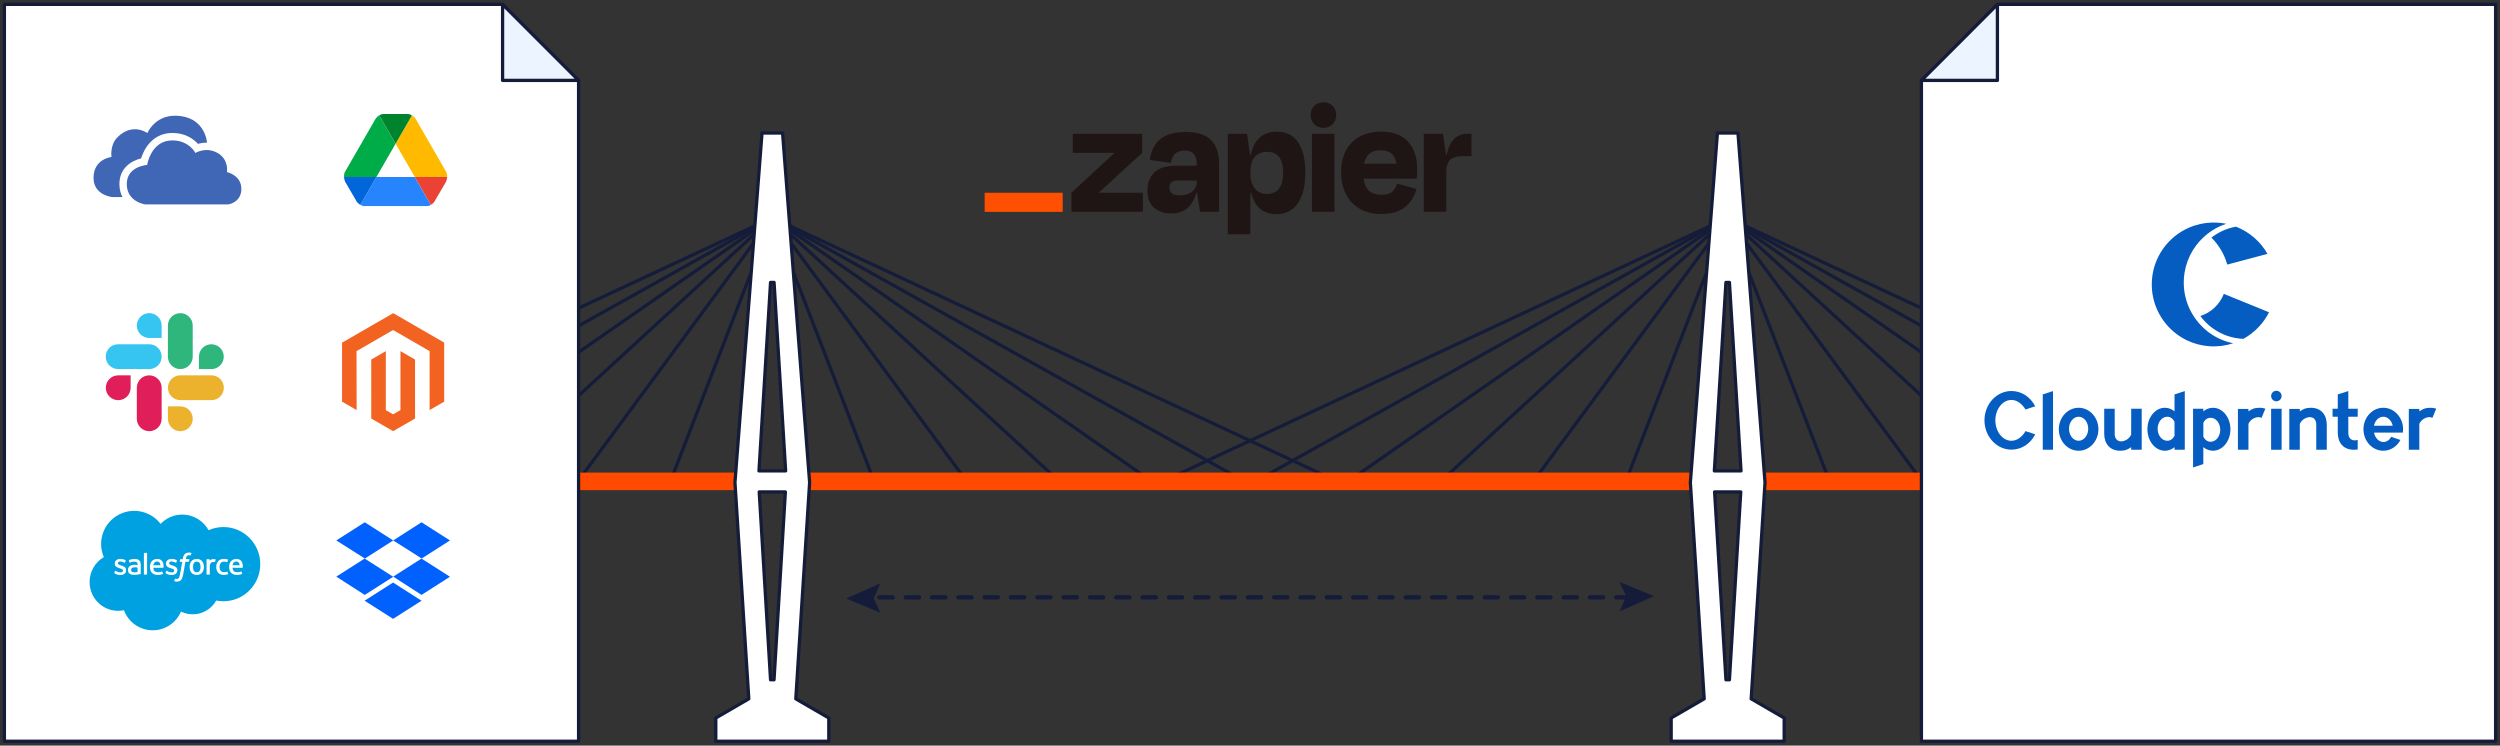 <?xml version="1.0" encoding="utf-8"?>
<!-- Generator: Adobe Illustrator 26.5.0, SVG Export Plug-In . SVG Version: 6.00 Build 0)  -->
<svg version="1.1" id="new" xmlns="http://www.w3.org/2000/svg" xmlns:xlink="http://www.w3.org/1999/xlink" x="0px" y="0px"
	 viewBox="0 0 1140 340" style="enable-background:new 0 0 1140 340;" xml:space="preserve">
<rect x="0" y="0" width="1140" height="340" fill="#333333" stroke="none"/>
<style type="text/css">
	.st0{fill:none;stroke:#141C3A;stroke-width:1.5;stroke-linecap:round;stroke-linejoin:round;stroke-miterlimit:10;}
	.st1{fill:none;stroke:#FF4A00;stroke-width:8;stroke-miterlimit:10;}
	.st2{fill:#FFFFFF;stroke:#141C3A;stroke-width:1.5;stroke-linecap:round;stroke-linejoin:round;stroke-miterlimit:10;}
	.st3{fill:#141C3A;}
	.st4{fill:none;stroke:#141C3A;stroke-width:2;stroke-linecap:round;stroke-linejoin:round;stroke-dasharray:6,6;}
	.st5{fill:#201515;}
	.st6{fill:#FF4F00;}
	.st7{fill:#ECF4FF;stroke:#141C3A;stroke-width:1.5;stroke-linecap:round;stroke-linejoin:round;stroke-miterlimit:10;}
	.st8{fill:#055DC2;}
	.st9{fill:#00A1E0;}
	.st10{fill:#FFFFFF;}
	.st11{fill:#0061FF;}
	.st12{fill:#E01E5A;}
	.st13{fill:#36C5F0;}
	.st14{fill:#2EB67D;}
	.st15{fill:#ECB22E;}
	.st16{fill:#F26322;}
	.st17{fill:#3F67B6;}
	.st18{fill:#00AC47;}
	.st19{fill:#FFBA00;}
	.st20{fill:#00832D;}
	.st21{fill:#2684FC;}
	.st22{fill:#0066DA;}
	.st23{fill:#EA4335;}
</style>
<g>
	<path class="st0" d="M527.83,220.65l260-121.38l260,121.38"/>
	<path class="st0" d="M92.17,220.65L352.17,99.27l260.01,121.38"/>
	<path class="st0" d="M740.94,220.65l46.89-121.38l46.89,121.38"/>
	<path class="st0" d="M698.32,220.65l89.5-121.38l89.51,121.38"/>
	<path class="st0" d="M655.69,220.65L787.82,99.27l132.13,121.38"/>
	<path class="st0" d="M613.07,220.65L787.82,99.27l174.75,121.38"/>
	<path class="st0" d="M570.44,220.65L787.82,99.27l217.38,121.38"/>
	<path class="st0" d="M305.28,220.65l46.89-121.38l46.89,121.38"/>
	<path class="st0" d="M262.66,220.65l89.5-121.38l89.51,121.38"/>
	<path class="st0" d="M220.04,220.65L352.17,99.27L484.3,220.65"/>
	<path class="st0" d="M177.41,220.65L352.17,99.27l174.75,121.38"/>
	<path class="st0" d="M134.79,220.65L352.17,99.27l217.38,121.38"/>
</g>
<path class="st1" d="M134.04,219.5h875.91"/>
<path class="st2" d="M762.06,338v-10.6l15.05-8.74l-6.31-98.64l12.34-159.36h9.37l12.34,159.36l-6.31,98.64l15.05,8.74V338H762.06z
	 M787.03,309.98h1.59l5.17-85.66h-11.93L787.03,309.98z M781.74,214.72h12.16l-5.28-85.94h-1.59L781.74,214.72z"/>
<path class="st2" d="M351.37,309.98h1.59l5.17-85.66H346.2L351.37,309.98z M346.09,214.72h12.16l-5.28-85.94h-1.6L346.09,214.72z
	 M326.4,338v-10.6l15.05-8.74l-6.31-98.64l12.34-159.36h9.37l12.34,159.36l-6.31,98.64l15.05,8.74V338H326.4z"/>
<g>
	<g>
		<path class="st3" d="M754.18,271.84l-15.65-6.45l3.05,6.45l-3.05,6.99L754.18,271.84z"/>
		<path class="st3" d="M385.82,272.93l15.65,6.46l-3.05-6.46l3.05-6.99L385.82,272.93z"/>
	</g>
	<path class="st4" d="M401.03,272.39h345.12"/>
</g>
<g>
	<path class="st5" d="M501.13,87.88l-0.03-0.1l19.74-18.07V61h-31.67v8.71h18.92l0.03,0.08l-19.55,18.09v8.71h32.59v-8.71H501.13z"
		/>
	<path class="st5" d="M540.6,60.18c-3.65,0-6.63,0.55-8.93,1.65c-2.14,0.96-3.95,2.54-5.18,4.54c-1.18,2.01-1.92,4.25-2.17,6.57
		l9.61,1.35c0.35-2.05,1.04-3.5,2.09-4.35c1.19-0.89,2.65-1.35,4.13-1.28c1.95,0,3.36,0.52,4.24,1.56c0.87,1.04,1.31,2.49,1.31,4.39
		v0.95h-9.24c-4.7,0-8.08,1.04-10.14,3.13c-2.05,2.09-3.08,4.84-3.08,8.26c0,3.5,1.03,6.11,3.08,7.82c2.05,1.71,4.63,2.56,7.74,2.55
		c3.85,0,6.82-1.33,8.89-3.98c1.23-1.63,2.1-3.5,2.57-5.48h0.35l1.32,8.71h8.71V74.52c0-4.56-1.2-8.09-3.6-10.59
		C549.89,61.43,545.99,60.18,540.6,60.18z M543.64,87.35c-1.38,1.15-3.19,1.73-5.44,1.73c-1.86,0-3.15-0.32-3.87-0.97
		c-0.35-0.31-0.63-0.69-0.82-1.12c-0.19-0.43-0.28-0.89-0.27-1.36c-0.02-0.44,0.05-0.88,0.2-1.29c0.15-0.41,0.39-0.79,0.7-1.11
		c0.33-0.31,0.72-0.55,1.15-0.7c0.43-0.16,0.88-0.22,1.33-0.2h9.09v0.6c0.02,0.85-0.16,1.69-0.52,2.46
		C544.83,86.15,544.3,86.82,543.64,87.35z"/>
	<path class="st5" d="M608.54,61h-10.29v35.59h10.29V61z"/>
	<path class="st5" d="M669.27,61c-2.91,0-5.2,1.03-6.87,3.08c-1.2,1.47-2.12,3.65-2.74,6.53h-0.3L658.01,61h-8.79v35.58h10.29V78.34
		c0-2.3,0.54-4.06,1.62-5.29c1.08-1.23,3.07-1.84,5.96-1.84H671V61H669.27z"/>
	<path class="st5" d="M639.03,62.17c-2.4-1.43-5.43-2.14-9.09-2.14c-5.76,0-10.26,1.64-13.51,4.92c-3.25,3.28-4.88,7.8-4.88,13.56
		c-0.08,3.48,0.68,6.93,2.22,10.06c1.41,2.78,3.6,5.1,6.31,6.65c2.72,1.57,5.97,2.36,9.72,2.37c3.25,0,5.96-0.5,8.14-1.5
		c2.05-0.9,3.83-2.31,5.18-4.09c1.28-1.75,2.24-3.72,2.82-5.82l-8.86-2.48c-0.37,1.36-1.09,2.6-2.09,3.61c-1,1-2.68,1.5-5.03,1.5
		c-2.8,0-4.88-0.8-6.26-2.4c-1-1.16-1.62-2.81-1.9-4.95h24.27c0.1-1,0.15-1.84,0.15-2.52V76.7c0.06-2.98-0.56-5.93-1.8-8.63
		C643.26,65.6,641.38,63.54,639.03,62.17z M629.65,68.51c4.17,0,6.54,2.05,7.1,6.16h-14.75c0.23-1.37,0.8-2.66,1.65-3.76
		C624.99,69.31,626.99,68.51,629.65,68.51z"/>
	<path class="st5" d="M603.51,46.66c-0.77-0.03-1.55,0.1-2.27,0.38c-0.72,0.28-1.38,0.7-1.94,1.24c-0.55,0.54-0.98,1.19-1.26,1.91
		c-0.28,0.72-0.42,1.49-0.39,2.26c-0.03,0.78,0.1,1.55,0.39,2.27c0.29,0.72,0.72,1.38,1.27,1.93c0.55,0.55,1.21,0.98,1.93,1.26
		c0.72,0.28,1.5,0.42,2.27,0.39c0.77,0.03,1.54-0.1,2.26-0.39c0.72-0.28,1.37-0.72,1.91-1.27c0.54-0.56,0.96-1.21,1.23-1.94
		c0.28-0.72,0.4-1.49,0.38-2.27c0.04-0.77-0.09-1.54-0.37-2.25c-0.28-0.72-0.7-1.37-1.24-1.91c-0.54-0.54-1.19-0.97-1.91-1.25
		C605.05,46.76,604.28,46.63,603.51,46.66L603.51,46.66z"/>
	<path class="st5" d="M582.26,60.03c-3.5,0-6.32,1.1-8.45,3.3c-1.57,1.63-2.73,4.06-3.47,7.3h-0.33l-1.34-9.61h-8.79v45.8h10.29
		V87.96h0.38c0.31,1.26,0.75,2.48,1.31,3.65c0.87,1.9,2.3,3.5,4.09,4.58c1.86,1.02,3.96,1.52,6.08,1.47c4.31,0,7.59-1.68,9.84-5.03
		c2.25-3.35,3.38-8.03,3.38-14.04c0-5.8-1.09-10.34-3.27-13.62C589.81,61.67,586.57,60.03,582.26,60.03z M583.31,85.82
		c-1.2,1.74-3.08,2.61-5.63,2.61c-1.05,0.05-2.1-0.15-3.06-0.59c-0.96-0.44-1.8-1.1-2.45-1.93c-1.33-1.67-2-3.96-1.99-6.87v-0.68
		c0-2.95,0.66-5.21,1.99-6.78c1.33-1.57,3.17-2.34,5.52-2.33c2.6,0,4.49,0.83,5.67,2.48c1.18,1.65,1.77,3.95,1.77,6.91
		c0.01,3.06-0.59,5.45-1.79,7.17H583.31z"/>
	<path class="st6" d="M484.59,87.88H449v8.72h35.59V87.88z"/>
</g>
<g>
	<g>
		<path class="st2" d="M1138,338V2H910.83l-34.66,34.74V338H1138z"/>
		<path class="st7" d="M876.17,36.66h34.65V2L876.17,36.66z"/>
	</g>
	<g>
		<path class="st8" d="M1005.91,150.54c3.5,2.93,7.73,5.03,12.42,5.98c-3.36,1.12-6.99,1.62-10.75,1.37
			c-3.71-0.24-7.19-1.19-10.35-2.71c-0.88-0.42-1.74-0.89-2.56-1.4c-8.63-5.31-14.11-15.1-13.4-25.93
			c0.71-10.82,7.43-19.81,16.69-23.94c0.89-0.39,1.8-0.75,2.73-1.05c3.32-1.09,6.91-1.57,10.62-1.33c1.3,0.08,2.58,0.26,3.83,0.51
			c-3.12,1.04-6.01,2.6-8.55,4.61c-0.54,0.43-1.08,0.88-1.59,1.35c-5.2,4.75-8.64,11.42-9.14,19c-0.57,8.61,2.79,16.56,8.53,22.14
			C1004.86,149.62,1005.38,150.09,1005.91,150.54z M1015.64,120.65l18.33-4.89c-3.18-5.6-8.25-10.03-14.38-12.4
			c-4.14,0.75-7.96,2.49-11.19,4.98C1011.79,111.72,1014.31,115.94,1015.64,120.65z M1034.68,142.39l-20.62-8.39
			c-1.85,4.82-5.82,8.55-10.7,10.1c4.33,5.87,11.12,9.86,18.98,10.38c0.2,0.01,0.42,0.03,0.62,0.04
			C1027.97,151.77,1032.09,147.55,1034.68,142.39z"/>
		<path class="st8" d="M1025.29,187.57v-1.11h-4.8v18.62h4.8v-11.8c0.94-2.09,3.08-3.06,4.57-3.06c0.49,0,0.97,0.1,1.41,0.33
			l1.73-4.2c-0.79-0.27-1.69-0.41-2.68-0.41C1027.88,185.94,1026.89,186.54,1025.29,187.57z"/>
		<path class="st8" d="M1108.25,185.94c-2.43,0-3.43,0.6-5.04,1.63v-1.11h-4.79v18.62h4.79v-11.8c0.94-2.09,3.09-3.06,4.58-3.06
			c0.49,0,0.97,0.1,1.4,0.33l1.74-4.2C1110.13,186.08,1109.24,185.94,1108.25,185.94z"/>
		<path class="st8" d="M991.58,187.57c-1.25-1.03-2.77-1.63-4.39-1.63c-4.4,0-7.97,4.39-7.97,9.8s3.57,9.8,7.97,9.8
			c1.62,0,3.14-0.6,4.39-1.63v1.18h4.68v-26.78l-4.68,1.55V187.57z M988.26,200.99c-2.42,0-4.38-2.45-4.38-5.48
			c0-3.02,1.97-5.48,4.38-5.48c1.46,0,2.63,0.9,3.32,2.28v6.39C990.89,200.09,989.72,200.99,988.26,200.99z"/>
		<path class="st8" d="M931.5,205.09h4.68v-26.78l-4.68,1.55V205.09z"/>
		<path class="st8" d="M971.81,198.2c-0.94,2.09-3.08,3.06-4.57,3.06c-1.49,0-2.93-0.92-2.93-3.44v-11.43h-4.79v11.42
			c0,4.53,2.61,7.73,7.28,7.73c2.43,0,3.43-0.6,5.03-1.63v1.18h4.79v-18.7h-4.79L971.81,198.2L971.81,198.2z"/>
		<path class="st8" d="M1040.42,186.39h-4.79v18.7h4.79V186.39z"/>
		<path class="st8" d="M1009.11,185.94c-1.62,0-3.14,0.6-4.39,1.63v-1.18h-4.68v26.78l4.68-1.56v-7.71
			c1.25,1.03,2.77,1.63,4.39,1.63c4.4,0,7.97-4.39,7.97-9.8C1017.08,190.33,1013.51,185.94,1009.11,185.94z M1008.05,201.44
			c-1.46,0-2.63-0.9-3.32-2.28v-6.39c0.69-1.38,1.86-2.27,3.32-2.27c2.42,0,4.38,2.45,4.38,5.48
			C1012.43,198.99,1010.47,201.44,1008.05,201.44z"/>
		<path class="st8" d="M947.85,185.94c-4.98,0-9.03,4.39-9.03,9.8s4.05,9.8,9.03,9.8c4.98,0,9.03-4.39,9.03-9.8
			S952.83,185.94,947.85,185.94z M947.85,200.99c-2.42,0-4.38-2.45-4.38-5.48c0-3.02,1.97-5.48,4.38-5.48
			c2.42,0,4.38,2.45,4.38,5.48C952.23,198.54,950.26,200.99,947.85,200.99z"/>
		<path class="st8" d="M1053.75,185.94c-2.43,0-3.43,0.6-5.04,1.63v-1.11h-4.79v18.62h4.79v-11.8c0.94-2.09,3.09-3.06,4.58-3.06
			c1.49,0,2.92,0.92,2.92,3.44v11.43h4.8v-11.42C1061.02,189.14,1058.4,185.94,1053.75,185.94z"/>
		<path class="st8" d="M917.24,200.99c-4.26,0-7.36-4.42-7.36-9.3s3.1-9.32,7.36-9.32c2.66,0,5.01,2.02,6.39,4.37l4.42-1.47
			c-2.09-4.15-6.15-6.97-10.82-6.97c-6.81,0-12.31,5.98-12.31,13.37c0,7.39,5.52,13.37,12.31,13.37c4.68,0,8.75-2.83,10.83-6.99
			l-4.41-1.46C922.28,198.97,919.92,200.99,917.24,200.99z"/>
		<path class="st8" d="M1070.81,178.31l-4.79,1.55v6.53h-2.37v3.65h2.37v7.32c0,4.53,2.61,7.73,7.28,7.73c0.7,0,1.3-0.06,1.81-0.15
			v-4.36c-0.47,0.16-0.94,0.23-1.35,0.23c-1.49,0-2.93-0.92-2.93-3.44v-7.33h4.3v-3.65h-4.3v-8.08H1070.81z"/>
		<path class="st8" d="M1086.77,185.94c-4.99,0-9.03,4.39-9.03,9.8s4.04,9.8,9.03,9.8c3.35,0,6.27-1.98,7.83-4.92l-4.19-1.42
			c-0.8,1.42-2.1,2.35-3.58,2.35c-2.05,0-3.78-1.82-4.28-4.27h13.15c0.07-0.5,0.12-1.01,0.12-1.54
			C1095.8,190.33,1091.76,185.94,1086.77,185.94z M1082.52,194.13c0.49-2.36,2.21-4.09,4.25-4.09c0.01,0,0.01,0,0.02,0
			s0.02,0,0.04,0c2,0,3.7,1.72,4.25,4.09H1082.52z"/>
		<path class="st8" d="M1040.42,180.59c0,1.32-1.08,2.4-2.39,2.4c-1.33,0-2.39-1.08-2.39-2.4c0-1.32,1.07-2.4,2.39-2.4
			C1039.34,178.19,1040.42,179.26,1040.42,180.59z"/>
	</g>
</g>
<g>
	<path class="st2" d="M263.83,338V36.74L229.17,2H2v336H263.83z"/>
	<path class="st7" d="M229.18,2v34.66h34.66L229.18,2z"/>
	<g>
		<g>
			<path class="st9" d="M73.24,238.89c2.51-2.62,6-4.24,9.87-4.24c5.14,0,9.62,2.86,12.01,7.12c2.07-0.92,4.37-1.44,6.78-1.44
				c9.26,0,16.78,7.58,16.78,16.92c0,9.34-7.51,16.92-16.78,16.92c-1.13,0-2.23-0.11-3.3-0.33c-2.1,3.75-6.1,6.28-10.71,6.28
				c-1.92,0-3.74-0.45-5.36-1.24c-2.13,5.01-7.09,8.53-12.88,8.53c-6.02,0-11.16-3.81-13.13-9.16c-0.86,0.18-1.76,0.28-2.67,0.28
				c-7.17,0-12.99-5.87-12.99-13.12c0-4.86,2.61-9.1,6.49-11.37c-0.8-1.83-1.24-3.87-1.24-6c0-8.34,6.76-15.09,15.11-15.09
				C66.13,232.95,70.48,235.28,73.24,238.89z"/>
			<path class="st10" d="M52.13,261.2c-0.05,0.13,0.02,0.15,0.03,0.18c0.14,0.1,0.3,0.18,0.45,0.27c0.79,0.42,1.54,0.54,2.33,0.54
				c1.6,0,2.58-0.85,2.58-2.22v-0.03c0-1.26-1.12-1.72-2.17-2.05l-0.14-0.05c-0.79-0.26-1.48-0.48-1.48-1v-0.02
				c0-0.45,0.4-0.77,1.02-0.77c0.69,0,1.5,0.23,2.03,0.52c0,0,0.15,0.1,0.21-0.05c0.03-0.08,0.3-0.8,0.33-0.87
				c0.03-0.09-0.02-0.14-0.08-0.18c-0.6-0.37-1.43-0.61-2.29-0.61H54.8c-1.46,0-2.48,0.89-2.48,2.15v0.02
				c0,1.33,1.12,1.76,2.18,2.07l0.17,0.06c0.77,0.24,1.43,0.44,1.43,0.98v0.02c0,0.49-0.43,0.86-1.12,0.86
				c-0.27,0-1.12-0.01-2.06-0.59c-0.11-0.06-0.18-0.11-0.26-0.17c-0.05-0.03-0.16-0.08-0.21,0.07L52.13,261.2z"/>
			<path class="st10" d="M75.5,261.2c-0.05,0.13,0.02,0.15,0.03,0.18c0.14,0.1,0.3,0.18,0.45,0.27c0.79,0.42,1.54,0.54,2.33,0.54
				c1.6,0,2.58-0.85,2.58-2.22v-0.03c0-1.26-1.12-1.72-2.17-2.05l-0.14-0.05c-0.79-0.26-1.48-0.48-1.48-1v-0.02
				c0-0.45,0.4-0.77,1.02-0.77c0.69,0,1.5,0.23,2.03,0.52c0,0,0.15,0.1,0.21-0.05c0.03-0.08,0.29-0.8,0.33-0.87
				c0.03-0.09-0.02-0.14-0.08-0.18c-0.6-0.37-1.43-0.61-2.29-0.61h-0.16c-1.46,0-2.48,0.89-2.48,2.15v0.02
				c0,1.33,1.12,1.76,2.18,2.07l0.17,0.06c0.77,0.24,1.43,0.44,1.43,0.98v0.02c0,0.49-0.43,0.86-1.12,0.86
				c-0.27,0-1.12-0.01-2.06-0.59c-0.11-0.06-0.18-0.11-0.26-0.17c-0.03-0.02-0.17-0.07-0.21,0.07L75.5,261.2z"/>
			<path class="st10" d="M91.45,258.52c0,0.77-0.14,1.38-0.43,1.81c-0.28,0.42-0.7,0.63-1.3,0.63c-0.59,0-1.01-0.21-1.29-0.63
				c-0.28-0.43-0.42-1.04-0.42-1.81c0-0.77,0.14-1.38,0.42-1.8c0.28-0.42,0.7-0.62,1.29-0.62s1.01,0.21,1.3,0.62
				C91.31,257.14,91.45,257.74,91.45,258.52z M92.78,257.09c-0.13-0.44-0.34-0.83-0.61-1.16c-0.27-0.33-0.61-0.59-1.02-0.78
				c-0.41-0.19-0.89-0.29-1.43-0.29c-0.54,0-1.02,0.1-1.43,0.29c-0.41,0.19-0.75,0.45-1.02,0.78c-0.27,0.33-0.47,0.72-0.61,1.16
				c-0.13,0.44-0.19,0.92-0.19,1.43c0,0.51,0.06,0.99,0.19,1.44c0.13,0.44,0.33,0.83,0.61,1.16c0.27,0.33,0.61,0.58,1.02,0.77
				c0.41,0.18,0.89,0.28,1.43,0.28c0.54,0,1.02-0.1,1.43-0.28c0.41-0.18,0.75-0.45,1.02-0.77s0.48-0.72,0.61-1.16
				c0.13-0.44,0.2-0.92,0.2-1.44C92.98,258.01,92.92,257.53,92.78,257.09z"/>
			<path class="st10" d="M103.73,260.76c-0.05-0.13-0.17-0.08-0.17-0.08c-0.19,0.07-0.4,0.14-0.62,0.18
				c-0.22,0.03-0.47,0.06-0.73,0.06c-0.65,0-1.16-0.19-1.52-0.58s-0.57-0.99-0.57-1.82c0-0.76,0.18-1.32,0.51-1.76
				s0.82-0.65,1.48-0.65c0.55,0,0.96,0.06,1.4,0.2c0,0,0.1,0.05,0.15-0.1c0.12-0.33,0.2-0.56,0.33-0.91
				c0.03-0.1-0.05-0.14-0.08-0.16c-0.18-0.06-0.58-0.18-0.89-0.22c-0.29-0.05-0.62-0.06-1-0.06c-0.56,0-1.06,0.1-1.48,0.29
				c-0.42,0.19-0.79,0.45-1.07,0.77c-0.29,0.33-0.5,0.72-0.65,1.16c-0.14,0.44-0.22,0.93-0.22,1.44c0,1.11,0.3,2,0.89,2.65
				c0.59,0.65,1.48,0.99,2.63,0.99c0.69,0,1.38-0.14,1.88-0.33c0,0,0.1-0.05,0.06-0.16L103.73,260.76z"/>
			<path class="st10" d="M106.06,257.77c0.06-0.43,0.18-0.78,0.37-1.06c0.28-0.42,0.69-0.65,1.29-0.65c0.59,0,0.98,0.23,1.26,0.65
				c0.18,0.28,0.26,0.65,0.3,1.06H106.06z M110.54,256.83c-0.11-0.42-0.39-0.86-0.57-1.05c-0.29-0.31-0.58-0.54-0.85-0.65
				c-0.37-0.16-0.81-0.26-1.29-0.26c-0.57,0-1.08,0.1-1.49,0.29c-0.41,0.19-0.77,0.46-1.04,0.79c-0.27,0.33-0.48,0.73-0.61,1.17
				c-0.14,0.45-0.2,0.93-0.2,1.44c0,0.52,0.07,1.01,0.21,1.44c0.14,0.44,0.36,0.83,0.65,1.15s0.68,0.57,1.13,0.75
				c0.45,0.17,1.01,0.26,1.63,0.26c1.3-0.01,1.99-0.29,2.27-0.45c0.05-0.02,0.1-0.08,0.04-0.21l-0.3-0.83
				c-0.05-0.12-0.17-0.08-0.17-0.08c-0.32,0.12-0.78,0.34-1.85,0.34c-0.7,0-1.22-0.21-1.54-0.53c-0.34-0.33-0.49-0.81-0.53-1.5
				l4.51,0.01c0,0,0.12,0,0.13-0.12C110.68,258.72,110.83,257.85,110.54,256.83z"/>
			<path class="st10" d="M69.93,257.77c0.06-0.43,0.18-0.78,0.37-1.06c0.28-0.42,0.69-0.65,1.29-0.65c0.59,0,0.98,0.23,1.27,0.65
				c0.18,0.28,0.26,0.65,0.3,1.06H69.93z M74.42,256.83c-0.11-0.42-0.39-0.86-0.57-1.05c-0.29-0.31-0.57-0.54-0.85-0.65
				c-0.37-0.16-0.81-0.26-1.29-0.26c-0.56,0-1.08,0.1-1.49,0.29c-0.41,0.19-0.77,0.46-1.04,0.79c-0.27,0.33-0.48,0.73-0.61,1.17
				c-0.13,0.45-0.2,0.93-0.2,1.44c0,0.52,0.07,1.01,0.21,1.44c0.14,0.44,0.36,0.83,0.65,1.15c0.3,0.32,0.68,0.57,1.13,0.75
				c0.45,0.17,1.01,0.26,1.64,0.26c1.3-0.01,1.99-0.29,2.27-0.45c0.05-0.02,0.1-0.08,0.04-0.21l-0.3-0.83
				c-0.05-0.12-0.17-0.08-0.17-0.08c-0.32,0.12-0.78,0.34-1.85,0.34c-0.7,0-1.22-0.21-1.54-0.53c-0.34-0.33-0.49-0.81-0.53-1.5
				l4.51,0.01c0,0,0.12,0,0.13-0.12C74.56,258.72,74.71,257.85,74.42,256.83z"/>
			<path class="st10" d="M60.19,260.73c-0.18-0.14-0.2-0.18-0.26-0.26c-0.09-0.14-0.14-0.34-0.14-0.59c0-0.4,0.13-0.68,0.4-0.87
				c0,0,0.39-0.33,1.31-0.33c0.65,0.01,1.22,0.1,1.22,0.1v2.05c0,0-0.57,0.12-1.22,0.16C60.59,261.04,60.19,260.73,60.19,260.73z
				 M61.98,257.56c-0.18-0.02-0.42-0.02-0.7-0.02c-0.38,0-0.76,0.05-1.11,0.14c-0.35,0.1-0.67,0.24-0.94,0.44
				c-0.27,0.2-0.49,0.45-0.65,0.74c-0.16,0.29-0.24,0.65-0.24,1.04c0,0.4,0.07,0.74,0.21,1.03c0.14,0.29,0.33,0.52,0.59,0.7
				c0.25,0.18,0.56,0.32,0.92,0.4c0.35,0.08,0.76,0.12,1.2,0.12c0.46,0,0.93-0.04,1.37-0.11c0.44-0.07,0.99-0.18,1.13-0.22
				c0.15-0.03,0.32-0.08,0.32-0.08c0.11-0.02,0.1-0.14,0.1-0.14v-4.12c0-0.9-0.24-1.57-0.72-1.99c-0.47-0.42-1.17-0.62-2.07-0.62
				c-0.34,0-0.89,0.05-1.2,0.11c0,0-0.99,0.19-1.39,0.51c0,0-0.09,0.06-0.04,0.18l0.32,0.86c0.04,0.11,0.14,0.07,0.14,0.07
				s0.03-0.02,0.07-0.04c0.87-0.47,1.96-0.45,1.96-0.45c0.49,0,0.86,0.1,1.12,0.29c0.25,0.19,0.38,0.47,0.38,1.08v0.19
				C62.34,257.59,61.98,257.56,61.98,257.56z"/>
			<path class="st10" d="M98.36,255.24c0.03-0.1-0.04-0.15-0.06-0.16c-0.08-0.03-0.46-0.11-0.76-0.13
				c-0.57-0.03-0.88,0.06-1.16,0.18c-0.28,0.13-0.59,0.33-0.77,0.56v-0.54c0-0.08-0.06-0.14-0.13-0.14h-1.16
				c-0.07,0-0.13,0.06-0.13,0.14v6.73c0,0.07,0.06,0.14,0.14,0.14h1.19c0.07,0,0.14-0.06,0.14-0.14v-3.36c0-0.45,0.05-0.9,0.15-1.18
				c0.1-0.28,0.23-0.5,0.39-0.66c0.17-0.16,0.35-0.27,0.56-0.33c0.21-0.06,0.44-0.09,0.61-0.09c0.24,0,0.49,0.06,0.49,0.06
				c0.09,0.01,0.13-0.04,0.17-0.12C98.1,255.98,98.32,255.36,98.36,255.24z"/>
			<path class="st10" d="M87.24,252.12c-0.14-0.05-0.27-0.07-0.45-0.1c-0.18-0.03-0.38-0.05-0.62-0.05c-0.81,0-1.46,0.23-1.91,0.69
				c-0.45,0.45-0.75,1.14-0.91,2.04L83.3,255h-1.02c0,0-0.13-0.01-0.15,0.13l-0.17,0.94c-0.02,0.09,0.02,0.14,0.14,0.14h1
				l-1.01,5.64c-0.08,0.45-0.17,0.83-0.27,1.11c-0.1,0.28-0.19,0.49-0.31,0.64c-0.11,0.14-0.22,0.26-0.41,0.32
				c-0.15,0.06-0.34,0.08-0.54,0.08c-0.11,0-0.26-0.02-0.36-0.04c-0.1-0.02-0.16-0.05-0.25-0.08c0,0-0.12-0.05-0.16,0.07
				c-0.04,0.1-0.3,0.83-0.33,0.92c-0.03,0.09,0.02,0.16,0.07,0.18c0.14,0.05,0.23,0.08,0.42,0.12c0.25,0.06,0.46,0.06,0.66,0.06
				c0.41,0,0.79-0.05,1.11-0.18c0.31-0.11,0.59-0.31,0.83-0.58c0.26-0.29,0.43-0.59,0.58-1.01c0.16-0.41,0.29-0.92,0.4-1.52
				l1.01-5.75h1.48c0,0,0.13,0.01,0.15-0.14l0.17-0.94c0.01-0.09-0.02-0.14-0.14-0.14h-1.44c0.01-0.03,0.07-0.54,0.24-1.02
				c0.07-0.2,0.21-0.37,0.32-0.48c0.11-0.11,0.24-0.19,0.38-0.23c0.14-0.05,0.3-0.07,0.49-0.07c0.14,0,0.27,0.02,0.37,0.04
				c0.14,0.03,0.19,0.05,0.23,0.06c0.14,0.05,0.17,0,0.2-0.07l0.34-0.95C87.36,252.17,87.27,252.13,87.24,252.12z"/>
			<path class="st10" d="M67.08,261.87c0,0.07-0.06,0.14-0.13,0.14h-1.2c-0.07,0-0.13-0.06-0.13-0.14v-9.63
				c0-0.07,0.06-0.14,0.13-0.14h1.2c0.07,0,0.13,0.06,0.13,0.14V261.87z"/>
		</g>
		<g>
			<path class="st11" d="M179.3,246.45l-12.98,8.28l12.98,8.28l-12.98,8.28l-12.97-8.35l12.98-8.28l-12.98-8.22l12.98-8.28
				L179.3,246.45z M166.26,273.92l12.98-8.28l12.98,8.28l-12.98,8.28L166.26,273.92z M179.3,262.94l12.98-8.28l-12.98-8.22
				l12.91-8.28l12.98,8.28l-12.98,8.28l12.98,8.28l-12.98,8.28L179.3,262.94z"/>
		</g>
	</g>
	<g>
		<g>
			<path class="st12" d="M59.57,176.82c0,3.13-2.53,5.66-5.66,5.66c-3.13,0-5.66-2.53-5.66-5.66s2.53-5.66,5.66-5.66h5.66V176.82z"
				/>
			<path class="st12" d="M62.39,176.82c0-3.13,2.53-5.66,5.66-5.66s5.66,2.53,5.66,5.66v14.14c0,3.13-2.53,5.66-5.66,5.66
				s-5.66-2.53-5.66-5.66V176.82z"/>
			<path class="st13" d="M68.05,154.11c-3.13,0-5.66-2.53-5.66-5.66s2.53-5.66,5.66-5.66s5.66,2.53,5.66,5.66v5.66H68.05z"/>
			<path class="st13" d="M68.05,156.98c3.13,0,5.66,2.53,5.66,5.66s-2.53,5.66-5.66,5.66H53.87c-3.13,0-5.66-2.53-5.66-5.66
				s2.53-5.66,5.66-5.66H68.05z"/>
			<path class="st14" d="M90.72,162.64c0-3.13,2.53-5.66,5.66-5.66c3.13,0,5.66,2.53,5.66,5.66s-2.53,5.66-5.66,5.66h-5.66V162.64z"
				/>
			<path class="st14" d="M87.88,162.64c0,3.13-2.53,5.66-5.66,5.66s-5.66-2.53-5.66-5.66v-14.18c0-3.13,2.53-5.66,5.66-5.66
				s5.66,2.53,5.66,5.66V162.64z"/>
			<path class="st15" d="M82.23,185.3c3.13,0,5.66,2.53,5.66,5.66c0,3.13-2.53,5.66-5.66,5.66s-5.66-2.53-5.66-5.66v-5.66H82.23z"/>
			<path class="st15" d="M82.23,182.47c-3.13,0-5.66-2.53-5.66-5.66s2.53-5.66,5.66-5.66h14.18c3.13,0,5.66,2.53,5.66,5.66
				s-2.53,5.66-5.66,5.66H82.23z"/>
		</g>
		<g>
			<path class="st16" d="M179.3,142.8l-23.33,13.46v26.89l6.66,3.85l-0.05-26.89l16.66-9.62l16.66,9.62v26.88l6.65-3.84v-26.92
				L179.3,142.8z"/>
			<path class="st16" d="M182.6,186.99l-3.33,1.94l-3.34-1.91v-26.91l-6.65,3.84l0.01,26.9l9.98,5.76l9.99-5.76v-26.9l-6.65-3.84
				V186.99z"/>
		</g>
	</g>
	<g>
		<g>
			<path class="st17" d="M104.05,93.22c0,0,4.86-0.66,5.84-5.37c0.11-0.53,0.17-1.1,0.17-1.73c0-0.39-0.02-0.76-0.08-1.12
				c-0.72-5.33-6.49-6.52-6.49-6.52s1-5.73-4.28-8.73c-5.29-3-10.12,0-10.12,0s-2.83-5.73-10.48-5.73c-9.84,0-11.5,11.19-11.5,11.19
				s-9.3,0.55-9.3,8.73c0,8.19,8.48,9.28,8.48,9.28H104.05z"/>
			<path class="st17" d="M54.45,83.94c0-7.41,5.54-10.65,9.9-11.71c1.52-4.98,5.71-11.59,14.26-11.59c0.01,0,0.02,0,0.03,0
				c0.01,0,0.02,0,0.03,0c5.93,0,9.63,2.78,11.62,4.98c1.09-0.33,2.44-0.57,3.96-0.57c0.01,0,0.01,0,0.02,0c0,0,0.01,0,0.02,0
				c0.03,0,0.07,0.01,0.1,0.01c0.04-0.49-1.08-12.29-14.64-12.29c-9.27,0-12.55,7.91-12.55,7.91s-6.73-5-13.64,1.91
				c-3.55,3.55-2.73,9-2.73,9s-8.18,0.81-8.18,9.54c0,7.9,8.46,8.72,8.46,8.72h4.73C54.99,88.23,54.45,86.29,54.45,83.94z"/>
		</g>
		<g>
			<path class="st18" d="M180.39,65.53l-7.4-12.83c0.25-0.25,0.53-0.41,0.81-0.52c-2.18,0.71-3.18,3.11-3.18,3.11L157.1,78.73
				c-0.19,0.73-0.24,1.4-0.22,1.98h14.76L180.39,65.53z"/>
			<path class="st19" d="M180.39,65.53l8.76,15.18h14.75c0.02-0.58-0.03-1.25-0.22-1.98L190.16,55.3c0,0-1-2.41-3.18-3.11
				c0.28,0.11,0.57,0.27,0.81,0.52L180.39,65.53z"/>
			<path class="st20" d="M180.39,65.53l7.4-12.83c-0.25-0.25-0.53-0.41-0.81-0.52c-0.32-0.1-0.67-0.17-1.04-0.19h-0.39h-10.31h-0.39
				c-0.37,0.02-0.72,0.08-1.04,0.19c-0.28,0.11-0.57,0.27-0.81,0.52L180.39,65.53z"/>
			<path class="st21" d="M171.63,80.71l-7.32,12.68c0,0-0.24-0.12-0.57-0.36c1.04,0.78,2.05,0.95,2.05,0.95h28.73
				c1.58,0,1.91-0.59,1.91-0.59c0.01,0,0.01-0.01,0.01-0.01l-7.31-12.67H171.63z"/>
			<path class="st22" d="M171.63,80.71h-14.75c0.07,1.72,0.83,2.73,0.83,2.73l0.55,0.95c0.04,0.06,0.06,0.09,0.06,0.09l1.21,2.08
				l2.71,4.63c0.08,0.19,0.17,0.36,0.27,0.52c0.04,0.06,0.07,0.12,0.11,0.17c0.01,0.02,0.02,0.03,0.03,0.05
				c0.34,0.46,0.71,0.82,1.09,1.11c0.33,0.24,0.57,0.36,0.57,0.36L171.63,80.71z"/>
			<path class="st23" d="M189.14,80.71h14.76c-0.07,1.72-0.84,2.73-0.84,2.73l-0.55,0.95c-0.04,0.06-0.06,0.09-0.06,0.09l-1.21,2.08
				l-2.71,4.63c-0.08,0.19-0.17,0.36-0.27,0.52c-0.04,0.06-0.07,0.12-0.11,0.17c-0.01,0.02-0.02,0.03-0.03,0.05
				c-0.34,0.46-0.71,0.82-1.09,1.11c-0.33,0.24-0.57,0.36-0.57,0.36L189.14,80.71z"/>
		</g>
	</g>
</g>
</svg>
